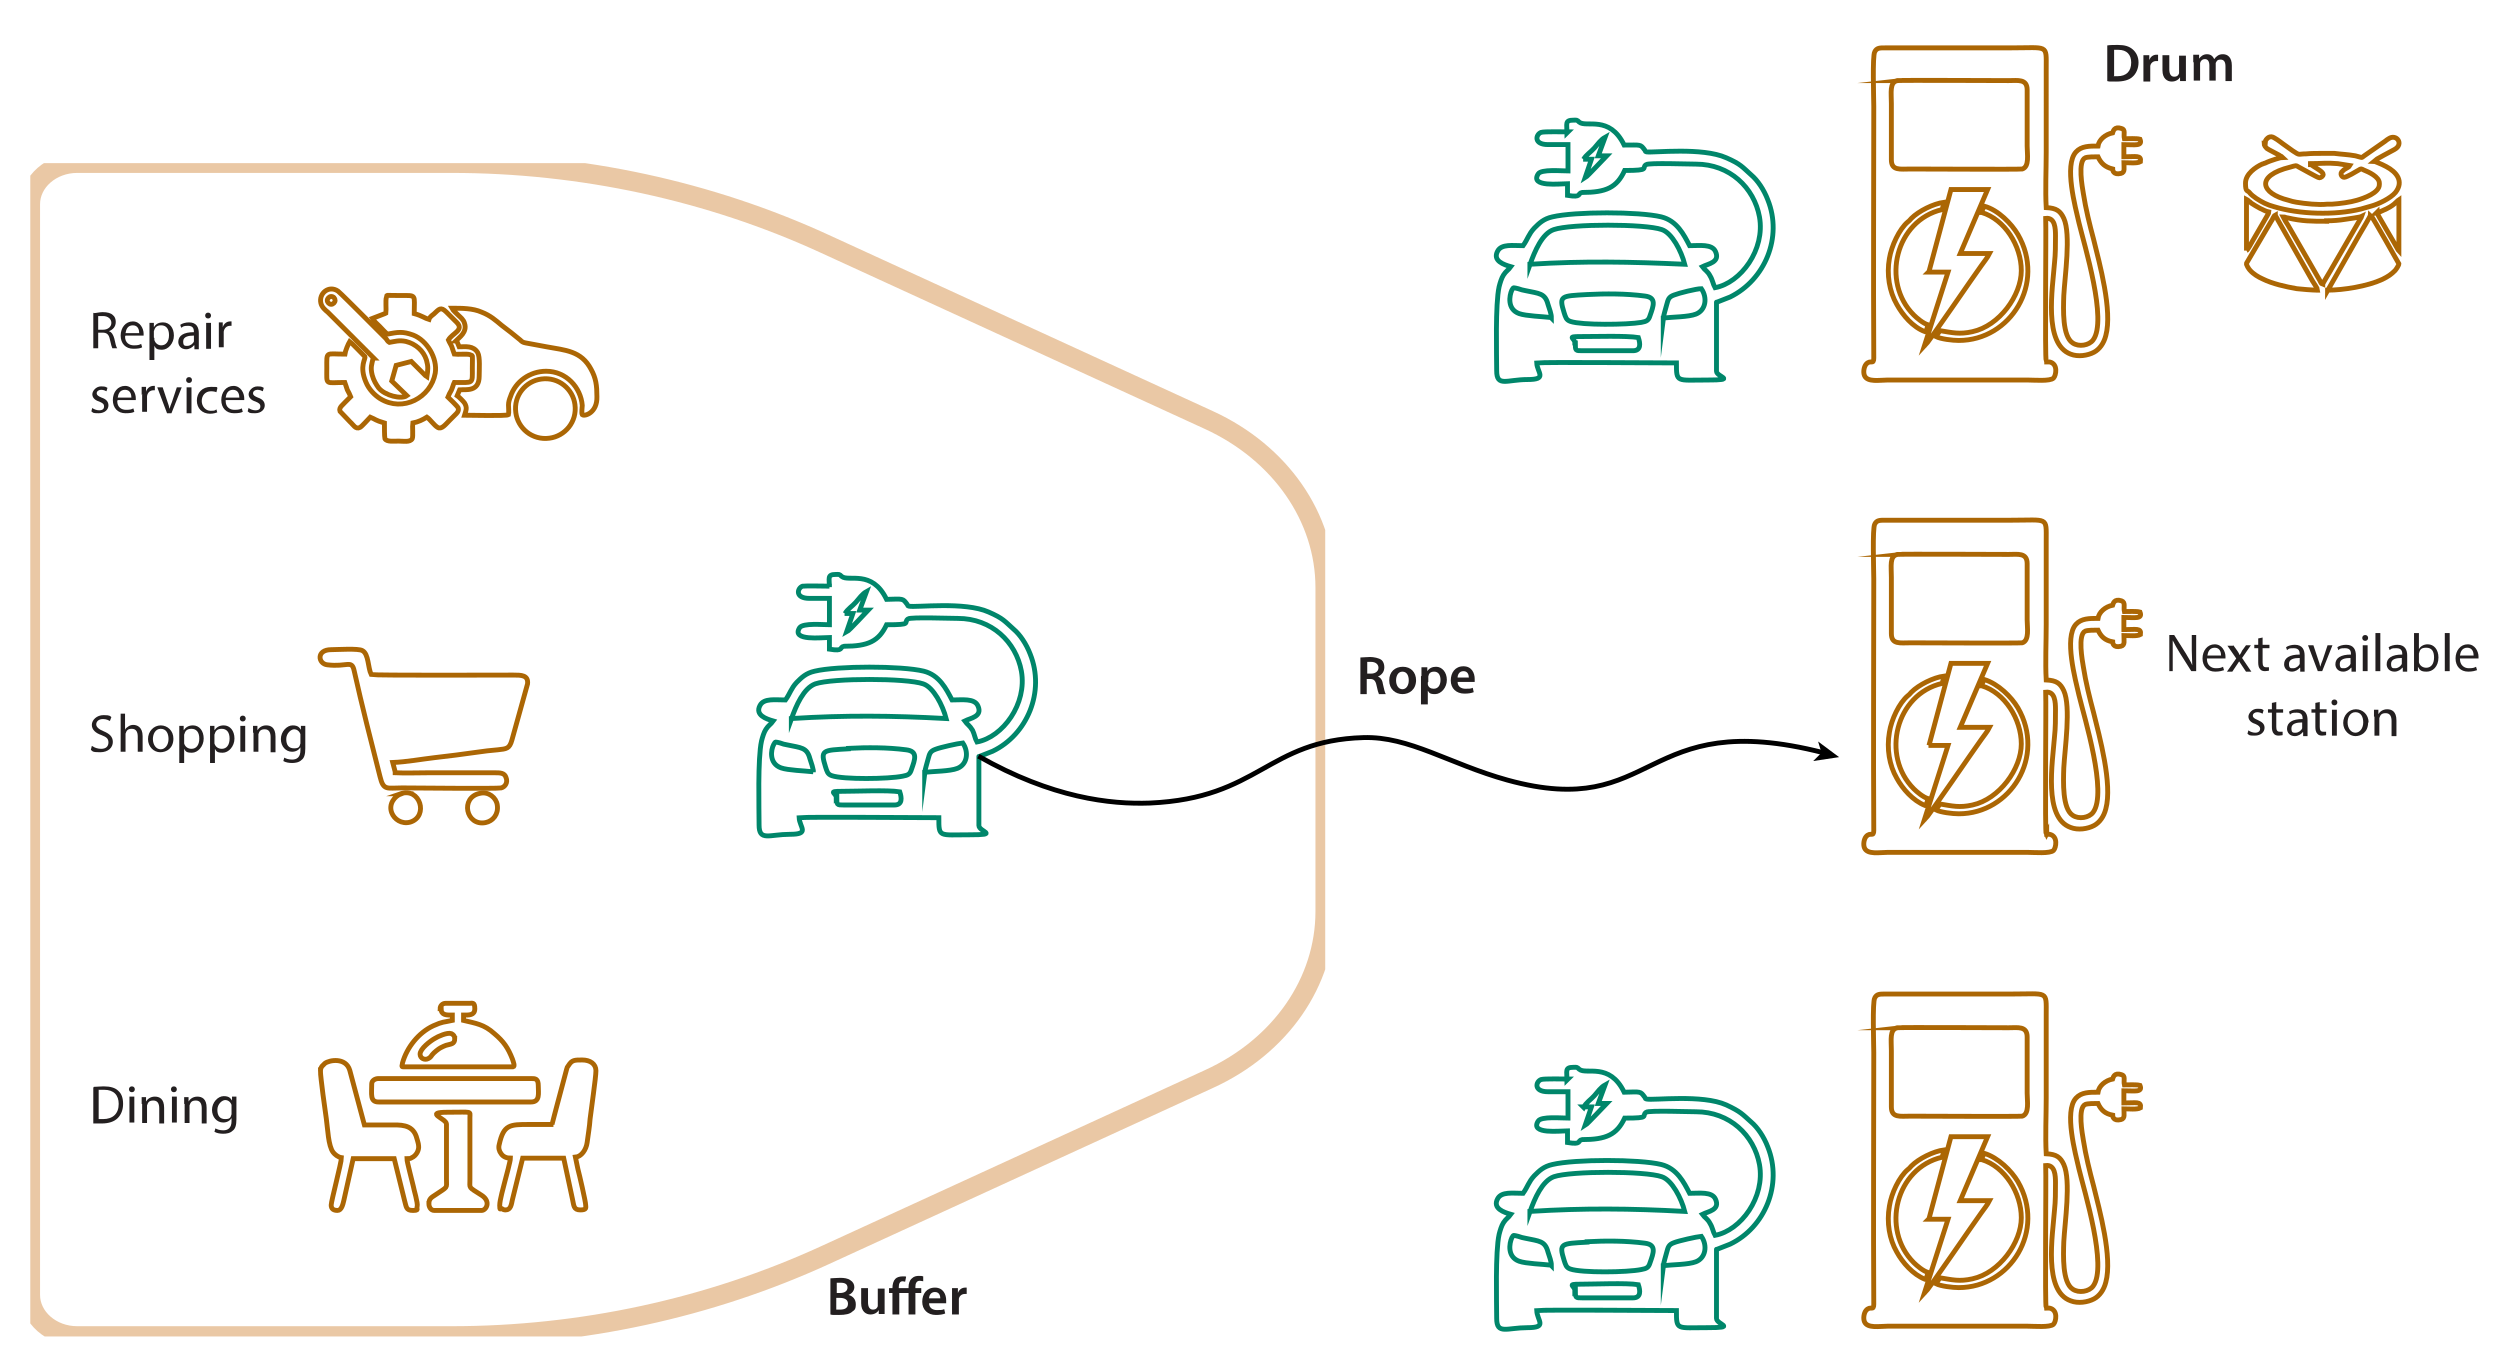 <?xml version="1.0" encoding="UTF-8"?>
<svg id="Layer_1" xmlns="http://www.w3.org/2000/svg" version="1.1" xmlns:xlink="http://www.w3.org/1999/xlink" viewBox="0 0 511.8 280.2">
  <!-- Generator: Adobe Illustrator 29.2.0, SVG Export Plug-In . SVG Version: 2.1.0 Build 108)  -->
  <defs>
    <style>
      .st0 {
        clip-path: url(#clippath-6);
      }

      .st1 {
        stroke: #ab6604;
      }

      .st1, .st2, .st3, .st4, .st5 {
        fill: none;
      }

      .st1, .st4, .st5 {
        stroke-miterlimit: 22.9;
      }

      .st6 {
        clip-path: url(#clippath-4);
      }

      .st7 {
        clip-path: url(#clippath-1);
      }

      .st8 {
        fill: #231f20;
      }

      .st9 {
        clip-path: url(#clippath-5);
      }

      .st10 {
        clip-path: url(#clippath-3);
      }

      .st3 {
        fill-rule: evenodd;
        stroke: #eac8a5;
        stroke-miterlimit: 10;
        stroke-width: 4px;
      }

      .st4 {
        stroke: #000;
      }

      .st11 {
        clip-path: url(#clippath-2);
      }

      .st12 {
        clip-path: url(#clippath);
      }

      .st5 {
        stroke: #00866a;
      }
    </style>
    <clipPath id="clippath">
      <rect class="st2" x="6.2" y="9.1" width="502.7" height="270"/>
    </clipPath>
    <clipPath id="clippath-1">
      <rect class="st2" x="6.2" y="33.4" width="265.1" height="240.2"/>
    </clipPath>
    <clipPath id="clippath-2">
      <rect class="st2" x="6.2" y="33.4" width="265.1" height="240.2"/>
    </clipPath>
    <clipPath id="clippath-3">
      <rect class="st2" x="6.2" y="9.1" width="502.7" height="270"/>
    </clipPath>
    <clipPath id="clippath-4">
      <rect class="st2" x="6.2" y="9.1" width="502.7" height="270"/>
    </clipPath>
    <clipPath id="clippath-5">
      <rect class="st2" x="6.2" y="9.1" width="502.7" height="270"/>
    </clipPath>
    <clipPath id="clippath-6">
      <rect class="st2" x="6.2" y="9.1" width="502.7" height="270"/>
    </clipPath>
  </defs>
  <g class="st12">
    <g class="st7">
      <g class="st11">
        <path class="st3" d="M15.8,33.4h76.6c26.6,0,52.9,5.7,76.4,16.5l78.7,36.1c14.6,6.7,23.8,19.9,23.8,34.3v66.3c0,14.4-9.1,27.6-23.8,34.3l-78.7,36.1c-23.6,10.8-49.8,16.5-76.4,16.5H15.8c-5.3,0-9.6-3.8-9.6-8.4V41.8c0-4.6,4.3-8.4,9.6-8.4"/>
      </g>
    </g>
    <path class="st5" d="M169.8,120c-.9,0-4.8-.1-5.5,0-1.1.4-1.6,2.5,1.4,2.5h4.1v5.4c-1.3,0-5.4-.4-6.1.6-1.8,2.8,4.6,2,6.1,2v2.4c3.1.5,1.9-.4,3-.6,4.9,0,7.1-1,8.7-4.4,5.5,0,3.3-.4,4.4-1.2.5-.4,8.9-.1,10.2-.1,6.9,0,11.9,4.8,13,10.8,1.2,6.7-3.8,13.5-9.1,14.5-.4-.7-.5-1.6-.9-2.4-.6-1-1.1-1.2-1.6-1.9,1.2-.6,3.7-.9,2.7-3.1-.7-1.6-3.3-1.2-5.3-1.2-1.2-2.3-2.6-5.1-5.8-5.9-4.5-1.1-17.7-1.1-22.3,0-1.8.4-2.7,1.3-3.7,2.3-1.2,1.3-1.3,2.2-2.3,3.6-2.1,0-4.4-.4-5.2,1.1-1.1,2,1.3,2.8,2.7,3.2-.5.7-1,.9-1.5,1.7-.4.6-.7,1.6-.9,2.4-.8,3.6-.5,13.8-.5,17.2s2.1,1.9,6.3,1.9,2-1.4,1.9-3.4c2.1-.2,23.6,0,28.6,0,0,4.1,0,3.5,6.3,3.5s1.9-.6,1.9-1.9v-14.1c0,0,0-.1,0,0l2.8-1.1c7.1-3.4,10.8-12.2,7.7-19.9-.8-2.1-2.1-4-3.4-5.1-1.8-1.6-2.1-2.2-5.1-3.5-4.9-2.2-14.9-.9-16.3-1.2-.5-.2-.1,0-.4-.4-.9-1.2-.7-1.1-4.2-1-3-6.2-7.8-3.5-9.2-4.7-.5-.5-.5-.4-1.2-.4-1.8,0-1.3.8-1.3,2.6h0ZM172.9,125.6h1.7l-1.3,3.8c.6-.3,4.3-4.4,4.4-4.5h-1.7l1.4-3.8c-.9.5-1.5,1.4-2.2,2.2-.7.8-1.7,1.4-2.2,2.3h0ZM162,147.1c11.1-.7,20.6-.6,31.7,0-.7-2.7-2.6-6.4-4.7-7.1-3.4-1.2-18.6-1.2-22.1,0-2.4.9-3.9,4.4-4.9,7.2ZM173.7,153.3c-5.3.3-5.8.2-4.7,3.7.3.9.4,1.5,1.3,1.8,2.3.8,11.6.7,14.5.1,1.1-.2,1.5-.4,1.8-1.4.7-2,1.4-3.7-1.1-4-3.8-.5-8-.5-11.8-.3h0ZM171.3,163.2c0,1.6,0,1.6,1.4,1.6h10.4c1.7,0,1.5-1.5,1.1-2.7-2.5-.4-8.9-.1-11.9-.1s-1.1.3-1.1,1.3h0ZM189.3,158.1c1.8-.2,5.2-.2,6.7-.8,2-.8,2.4-3.3,1.1-5.2-1,.1-4.6.9-5.6,1.3-1.1.4-1.2.9-1.5,2-.2.8-.6,2-.7,2.8h0ZM166.5,158.1c0-.9-.4-1.8-.7-2.8-.6-2.3-1.8-2.2-4.6-2.8-.6-.1-1-.2-1.5-.4-1-.2-.9-.4-1.3.3-.6,1.1-1,3.9,1.5,4.8,1.4.5,4.8.6,6.6.8h0Z"/>
    <path class="st5" d="M321,220.9c-1,0-4.8-.1-5.5.1-1.1.4-1.6,2.5,1.4,2.5h4.1v5.4c-1.3,0-5.5-.4-6.1.6-1.8,2.8,4.6,2,6,2v2.4c3.1.5,1.9-.4,3-.6,4.9,0,7.1-1,8.7-4.4,5.5,0,3.3-.4,4.4-1.2.5-.4,9-.1,10.2-.1,6.9,0,11.9,4.8,13,10.8,1.2,6.7-3.8,13.5-9.1,14.5-.4-.7-.5-1.6-1-2.4-.5-1-1.1-1.2-1.6-1.9,1.2-.6,3.7-.9,2.7-3.1-.7-1.6-3.3-1.2-5.3-1.2-1.2-2.3-2.6-5.1-5.8-5.9-4.5-1.1-17.7-1.1-22.3,0-1.8.4-2.7,1.3-3.7,2.3-1.2,1.3-1.3,2.2-2.3,3.6-2.1,0-4.4-.4-5.2,1.1-1.1,2,1.3,2.8,2.7,3.2-.5.7-1,.9-1.5,1.7-.4.6-.7,1.6-.9,2.4-.8,3.6-.5,13.8-.5,17.2s2.1,1.9,6.3,1.9,2-1.4,1.9-3.5c2-.2,23.6,0,28.6,0,0,4.1,0,3.5,6.3,3.5s1.9-.6,1.9-1.9v-14.1c0,0,0-.1,0,0l2.8-1.1c7.1-3.4,10.8-12.2,7.7-19.9-.8-2.1-2.1-4-3.4-5.1-1.8-1.6-2.1-2.1-5.1-3.5-4.9-2.2-14.9-.9-16.3-1.2-.5-.2-.1,0-.4-.4-.9-1.2-.7-1.1-4.2-1-3-6.2-7.8-3.5-9.2-4.7-.5-.5-.5-.4-1.2-.4-1.8,0-1.3.8-1.3,2.6h0ZM324.1,226.6h1.7l-1.3,3.8c.5-.3,4.3-4.4,4.4-4.5h-1.7l1.4-3.8c-.9.5-1.5,1.4-2.2,2.2-.7.8-1.7,1.4-2.2,2.4h0ZM313.2,248c11.1-.7,20.6-.6,31.7,0-.7-2.7-2.6-6.4-4.7-7.1-3.4-1.2-18.6-1.2-22.1,0-2.4.9-3.9,4.4-4.9,7.2h0ZM324.9,254.3c-5.3.3-5.8.2-4.7,3.7.3.9.4,1.5,1.3,1.8,2.3.8,11.6.7,14.5.1,1.1-.2,1.5-.4,1.8-1.4.7-2,1.4-3.7-1.1-4-3.8-.5-8-.5-11.8-.3h0ZM322.5,264.1c0,1.6,0,1.6,1.4,1.6h10.4c1.7,0,1.5-1.5,1.1-2.7-2.5-.4-9-.1-11.9-.1s-1.1.3-1.1,1.3h0ZM340.5,259.1c1.8-.2,5.2-.2,6.7-.8,2-.8,2.4-3.3,1.1-5.2-1,.1-4.6.9-5.6,1.3-1.1.4-1.2.9-1.5,2-.2.8-.6,2-.7,2.8h0ZM317.6,259.1c0-.9-.4-1.8-.7-2.8-.6-2.3-1.8-2.2-4.6-2.8-.5-.1-1-.2-1.5-.4-1-.2-.9-.4-1.3.3-.5,1.1-1,3.9,1.5,4.8,1.4.5,4.8.6,6.5.8h0Z"/>
    <path class="st5" d="M321,27c-1,0-4.8-.1-5.5.1-1.1.4-1.6,2.5,1.4,2.5h4.1v5.4c-1.3,0-5.5-.4-6.1.6-1.8,2.8,4.6,2,6,2v2.4c3.1.5,1.9-.4,3-.6,4.9,0,7.1-1,8.7-4.5,5.5,0,3.3-.5,4.4-1.2.5-.4,9-.1,10.2-.1,6.9,0,11.9,4.8,13,10.8,1.2,6.7-3.8,13.5-9.1,14.5-.4-.7-.5-1.6-1-2.4-.5-1-1.1-1.2-1.6-1.9,1.2-.6,3.7-.9,2.7-3.1-.7-1.6-3.3-1.2-5.3-1.2-1.2-2.3-2.6-5.1-5.8-5.9-4.5-1.1-17.7-1.1-22.3,0-1.8.4-2.7,1.3-3.7,2.3-1.2,1.3-1.3,2.2-2.3,3.6-2.1,0-4.4-.4-5.2,1.1-1.1,2,1.3,2.8,2.7,3.2-.5.7-1,.9-1.5,1.7-.4.6-.7,1.6-.9,2.4-.8,3.6-.5,13.8-.5,17.2s2.1,1.8,6.3,1.8,2-1.4,1.9-3.4c2-.2,23.6,0,28.6,0,0,4.1,0,3.5,6.3,3.5s1.9-.6,1.9-1.8v-14.1c0,0,0-.1,0,0l2.8-1.1c7.1-3.5,10.8-12.2,7.7-19.9-.8-2.1-2.1-4-3.4-5.1-1.8-1.6-2.1-2.2-5.1-3.5-4.9-2.2-14.9-1-16.3-1.2-.5-.2-.1,0-.4-.4-.9-1.2-.7-1-4.2-1-3-6.2-7.8-3.5-9.2-4.7-.5-.5-.5-.4-1.2-.4-1.8,0-1.3.8-1.3,2.6h0ZM324.1,32.6h1.7l-1.3,3.8c.5-.3,4.3-4.4,4.4-4.5h-1.7l1.4-3.8c-.9.5-1.5,1.4-2.2,2.2-.7.8-1.7,1.4-2.2,2.3h0ZM313.2,54.1c11.1-.7,20.6-.5,31.7,0-.7-2.7-2.6-6.4-4.7-7.1-3.4-1.2-18.6-1.2-22.1,0-2.4.8-3.9,4.4-4.9,7.2h0ZM324.9,60.3c-5.3.3-5.8.2-4.7,3.7.3.9.4,1.5,1.3,1.8,2.3.8,11.6.7,14.5.2,1.1-.2,1.5-.4,1.8-1.4.7-2,1.4-3.7-1.1-4-3.8-.5-8-.5-11.8-.3h0ZM322.5,70.2c0,1.6,0,1.6,1.4,1.6h10.4c1.7,0,1.5-1.5,1.1-2.7-2.5-.4-9-.2-11.9-.2s-1.1.3-1.1,1.3h0ZM340.5,65.1c1.8-.2,5.2-.2,6.7-.8,2-.8,2.4-3.3,1.1-5.2-1,0-4.6.9-5.6,1.3-1.1.4-1.2.9-1.5,2-.2.8-.6,2-.7,2.8h0ZM317.6,65.1c0-.9-.4-1.8-.7-2.8-.6-2.3-1.8-2.2-4.6-2.8-.5-.1-1-.2-1.5-.4-1-.2-.9-.4-1.3.3-.5,1.1-1,3.9,1.5,4.8,1.4.5,4.8.6,6.5.8h0Z"/>
    <path class="st1" d="M418.9,73.9c-.3-.5,0-26.2-.1-29.2,1.9-.2,2,2,2,3.6,0,1.8,0,3.7-.2,5.5-.4,5.3-2.3,16.6,3.3,18.7,1.5.6,3.5.3,4.8-.4,1.1-.6,2-1.8,2.4-3.4,1.4-5.1-1.3-14.8-2.5-19.7-.8-3-1.6-6.2-2.1-9.4-.2-1.2-1.2-6.6.4-7.3.5-.2,1.9-.2,2.6-.2.6,1.3,1.4,2.1,3,2.5,0,.2.1,1.3,1.7.9.9-.2.6-1.2.6-2.2,1,0,2.7.2,3.4-.2.2-1.4-.9-1-3.4-1v-2.5c2.2,0,3.9.4,3.3-1.1-.7-.2-2.4-.1-3.2-.1-.2-.9.3-1.9-.6-2.1-1.5-.5-1.7.6-1.8.9-1.5.3-2.8,1.4-3,2.7-1.8,0-3.4,0-4.5,1.2-2.5,2.7-.1,11.4.6,14.5,1.1,4.6,5.9,20,2.9,24-.8,1.1-2.9,1.5-4.2.6-2.1-1.4-1.9-6.8-1.8-9.7.2-3.9,1.5-12.5,0-15.8-.7-1.5-1.5-2.1-3.6-2.2-.2-3.6,0-7.7,0-11.4V14c0-5,.5-4.2-7.3-4.2h-25.7c-1.1,0-1.7,0-2.1.8-.5.8-.2,9.5-.2,11.2,0,17.1-.1,34.5,0,51.5,0,1.5-.7.2-1.6,1.3-.4.5-.6,1.6-.3,2.3.6,1.4,3.1.9,4.7.9h28.7c1.3,0,4.6.3,5.3-.4.5-.5,1-2.9-.8-3.3,0,0-.2,0-.3,0h-.3c0-.1,0-.1,0-.1ZM405.7,43.5c4.7,1.4,8.1,6.8,8.1,11.9s-4.5,11.3-10,12.5c-2.7.6-4.1.2-6.6-.2-.3.3-.6.8-.9,1.2,1,.5,3.4.8,4.7.8,10.6,0,17.9-11.7,12.1-21.7-1.3-2.2-4-5-6.9-5.8l-.6,1.3h0ZM388.4,16.5c-1.6.4-1.2,2.4-1.2,4.7v11.5c0,2.3,1.8,1.9,3.9,1.9s22.3.1,22.9,0c1.5-.5,1-3,1-4.7v-11.5c0-2.3-1.9-1.9-3.8-1.9s-22.1-.1-22.9,0h0ZM394.8,55.7h4s-4.9,15.3-4.9,15.3c.9-.9,10.3-14.7,11.7-16.6.5-.7,1.3-1.7,1.7-2.5h-6l5.6-13.1h-7.5l-4.5,16.8h0ZM394.2,67.9c.2-.3.4-.9.5-1.4-1-.3-2.3-1.4-2.9-2-6.8-6.8-3.7-19.4,5.8-21.6l.4-1.5c-2.2.3-5.2,1.8-6.7,3.3-.3.3-.4.5-.7.7-1.8,1.5-3.4,5-3.8,7.5-.6,3.3,0,6.8,1.5,9.4,1.2,2.2,3.3,4.7,5.8,5.6h0Z"/>
    <path class="st1" d="M418.9,267.8c-.3-.5,0-26.2-.1-29.2,1.9-.2,2,2,2,3.6,0,1.9,0,3.7-.2,5.5-.4,5.3-2.3,16.6,3.3,18.6,1.5.6,3.5.3,4.8-.4,1.1-.6,2-1.8,2.4-3.4,1.4-5.1-1.3-14.8-2.5-19.7-.8-3-1.6-6.2-2.1-9.4-.2-1.2-1.2-6.6.4-7.3.5-.2,1.9-.2,2.6-.2.6,1.3,1.4,2.1,3,2.4,0,.2.1,1.3,1.7.9.9-.2.6-1.2.6-2.2,1,0,2.7.2,3.4-.2.2-1.4-.9-1-3.4-1v-2.5c2.2,0,3.9.4,3.3-1.1-.7-.2-2.4-.1-3.2-.1-.2-.9.3-1.9-.6-2.1-1.5-.5-1.7.6-1.8.9-1.5.3-2.8,1.4-3,2.7-1.8,0-3.4,0-4.5,1.2-2.5,2.7-.1,11.4.6,14.5,1.1,4.6,5.9,20,2.9,24-.8,1.1-2.9,1.5-4.2.6-2.1-1.4-1.9-6.8-1.8-9.7.2-3.9,1.5-12.5,0-15.8-.7-1.5-1.5-2.1-3.6-2.2-.2-3.6,0-7.7,0-11.4v-17.1c0-5,.5-4.2-7.3-4.2h-25.7c-1.1,0-1.7,0-2.1.8-.5.8-.2,9.5-.2,11.2,0,17.1-.1,34.5,0,51.5,0,1.5-.7.2-1.6,1.3-.4.5-.6,1.6-.3,2.3.6,1.4,3.1.9,4.7.9h28.7c1.3,0,4.6.3,5.3-.4.5-.5,1-2.9-.8-3.3,0,0-.2,0-.3,0h-.3c0-.1,0,0,0,0ZM405.7,237.4c4.7,1.4,8.1,6.8,8.1,11.9s-4.5,11.3-10,12.5c-2.7.6-4.1.2-6.6-.2-.3.3-.6.8-.9,1.2,1,.5,3.4.8,4.7.8,10.6,0,17.9-11.7,12.1-21.7-1.3-2.2-4-4.9-6.9-5.8l-.6,1.3h0ZM388.4,210.4c-1.6.4-1.2,2.4-1.2,4.7v11.5c0,2.3,1.8,1.9,3.9,1.9s22.3.1,22.9,0c1.5-.5,1-3.1,1-4.7v-11.5c0-2.3-1.9-1.9-3.8-1.9s-22.1-.1-22.9,0h0ZM394.8,249.6h4s-4.9,15.3-4.9,15.3c.9-.9,10.3-14.7,11.7-16.6.5-.7,1.3-1.7,1.7-2.5h-6l5.6-13.1h-7.5l-4.5,16.8h0ZM394.2,261.9c.2-.3.4-.9.5-1.4-1-.3-2.3-1.4-2.9-2-6.8-6.8-3.7-19.4,5.8-21.6l.4-1.5c-2.2.3-5.2,1.8-6.7,3.3-.3.3-.4.5-.7.7-1.8,1.5-3.4,4.9-3.8,7.5-.6,3.4,0,6.8,1.5,9.4,1.2,2.2,3.3,4.6,5.8,5.6h0Z"/>
    <path class="st1" d="M418.9,170.9c-.3-.5,0-26.2-.1-29.2,1.9-.2,2,2,2,3.6,0,1.9,0,3.7-.2,5.5-.4,5.3-2.3,16.6,3.3,18.6,1.5.6,3.5.3,4.8-.4,1.1-.6,2-1.8,2.4-3.4,1.4-5.1-1.3-14.8-2.5-19.7-.8-3-1.6-6.2-2.1-9.4-.2-1.2-1.2-6.6.4-7.3.5-.2,1.9-.2,2.6-.2.6,1.3,1.4,2.1,3,2.4,0,.2.1,1.3,1.7.9.9-.2.6-1.2.6-2.2,1,0,2.7.2,3.4-.2.2-1.4-.9-1-3.4-1v-2.5c2.2,0,3.9.4,3.3-1.1-.7-.2-2.4-.1-3.2-.1-.2-.9.3-1.9-.6-2.2-1.5-.5-1.7.6-1.8.9-1.5.3-2.8,1.4-3,2.7-1.8,0-3.4,0-4.5,1.2-2.5,2.7-.1,11.4.6,14.5,1.1,4.6,5.9,20,2.9,24-.8,1.1-2.9,1.5-4.2.6-2.1-1.4-1.9-6.8-1.8-9.7.2-3.9,1.5-12.5,0-15.8-.7-1.5-1.5-2.1-3.6-2.2-.2-3.6,0-7.7,0-11.4v-17.1c0-5,.5-4.2-7.3-4.2h-25.7c-1.1,0-1.7,0-2.1.8-.5.8-.2,9.5-.2,11.2,0,17.1-.1,34.5,0,51.5,0,1.5-.7.2-1.6,1.3-.4.5-.6,1.6-.3,2.3.6,1.4,3.1.9,4.7.9h28.7c1.3,0,4.6.3,5.3-.4.5-.5,1-2.9-.8-3.3,0,0-.2,0-.3,0h-.3c0-.1,0-.1,0-.1ZM405.7,140.4c4.7,1.4,8.1,6.8,8.1,11.9s-4.5,11.3-10,12.5c-2.7.6-4.1.2-6.6-.2-.3.3-.6.8-.9,1.2,1,.5,3.4.8,4.7.8,10.6,0,17.9-11.7,12.1-21.7-1.3-2.2-4-4.9-6.9-5.8l-.6,1.3h0ZM388.4,113.5c-1.6.4-1.2,2.3-1.2,4.7v11.5c0,2.3,1.8,1.9,3.9,1.9s22.3.1,22.9,0c1.5-.5,1-3.1,1-4.7v-11.5c0-2.3-1.9-1.9-3.8-1.9s-22.1-.1-22.9,0h0ZM394.8,152.6h4s-4.9,15.4-4.9,15.4c.9-.9,10.3-14.7,11.7-16.6.5-.7,1.3-1.7,1.7-2.5h-6l5.6-13.1h-7.5l-4.5,16.8h0ZM394.2,164.9c.2-.3.4-.9.5-1.4-1-.3-2.3-1.4-2.9-2-6.8-6.8-3.7-19.4,5.8-21.6l.4-1.5c-2.2.3-5.2,1.8-6.7,3.3-.3.3-.4.5-.7.7-1.8,1.5-3.4,4.9-3.8,7.5-.6,3.4,0,6.8,1.5,9.4,1.2,2.2,3.3,4.6,5.8,5.6h0Z"/>
  </g>
  <g class="st10">
    <path class="st8" d="M431.4,9.3c.6-.1,1.4-.1,2.2-.1,1.4,0,2.3.3,3,.9.7.6,1.2,1.5,1.2,2.7s-.5,2.3-1.2,2.9c-.7.7-1.9,1-3.4,1s-1.4,0-1.8-.1v-7.3h0ZM432.7,15.6c.2,0,.5,0,.8,0,1.8,0,2.8-1,2.8-2.8,0-1.6-.9-2.6-2.6-2.6s-.7,0-.9,0v5.3h0Z"/>
    <path class="st8" d="M438.8,13c0-.7,0-1.2,0-1.7h1.2v1h0c.3-.8.9-1.1,1.5-1.1s.2,0,.3,0v1.3c-.1,0-.2,0-.4,0-.6,0-1.1.4-1.2,1,0,.1,0,.3,0,.4v2.8h-1.4v-3.6Z"/>
    <path class="st8" d="M447.5,15c0,.6,0,1.2,0,1.6h-1.2v-.8h0c-.2.4-.8.9-1.7.9s-1.9-.6-1.9-2.3v-3.1h1.4v2.9c0,.9.3,1.5,1,1.5s.9-.4,1-.7c0-.1,0-.3,0-.4v-3.2h1.4v3.8h0Z"/>
    <path class="st8" d="M449,12.8c0-.6,0-1.1,0-1.6h1.2v.8h0c.3-.4.8-.9,1.6-.9s1.2.4,1.5,1h0c.2-.3.4-.5.7-.7.3-.2.6-.3,1.1-.3.9,0,1.8.6,1.8,2.3v3.2h-1.3v-3c0-.9-.3-1.4-1-1.4s-.8.3-1,.7c0,.1,0,.3,0,.4v3.2h-1.3v-3.1c0-.8-.3-1.3-.9-1.3s-.9.4-1,.8c0,.1,0,.3,0,.4v3.2h-1.3v-3.8h0Z"/>
  </g>
  <path class="st8" d="M444.1,137.4v-7.4h1l2.4,3.8c.5.9,1,1.6,1.3,2.4h0c0-1-.1-1.9-.1-3.1v-3.1h.9v7.4h-1l-2.4-3.8c-.5-.8-1-1.7-1.4-2.5h0c0,.9,0,1.8,0,3.1v3.2h-.9,0Z"/>
  <path class="st8" d="M451.8,134.9c0,1.3.9,1.9,1.8,1.9s1.1-.1,1.5-.3l.2.7c-.3.1-.9.3-1.8.3-1.6,0-2.6-1.1-2.6-2.7s1-2.9,2.5-2.9,2.2,1.5,2.2,2.5,0,.4,0,.4h-3.8ZM454.7,134.2c0-.6-.2-1.6-1.3-1.6s-1.4.9-1.5,1.6h2.8Z"/>
  <path class="st8" d="M457.2,132.1l.8,1.1c.2.3.4.6.5.9h0c.2-.3.4-.6.5-.9l.8-1.1h1l-1.8,2.6,1.9,2.8h-1.1l-.8-1.2c-.2-.3-.4-.6-.6-.9h0c-.2.3-.4.6-.6.9l-.8,1.2h-1.1l1.9-2.7-1.8-2.6h1.1,0Z"/>
  <path class="st8" d="M463.2,130.5v1.5h1.4v.7h-1.4v2.9c0,.7.2,1,.7,1s.4,0,.6,0v.7c-.1,0-.4.1-.8.1s-.8-.1-1-.4c-.3-.3-.4-.8-.4-1.4v-2.9h-.8v-.7h.8v-1.3l1-.2h0Z"/>
  <path class="st8" d="M470.9,137.4v-.7h-.1c-.3.4-.9.8-1.6.8-1.1,0-1.6-.8-1.6-1.5,0-1.3,1.1-2,3.2-2h0c0-.6-.1-1.3-1.2-1.3s-1,.1-1.4.4l-.2-.6c.4-.3,1.1-.5,1.8-.5,1.6,0,2,1.1,2,2.2v2c0,.5,0,.9,0,1.3h-.9,0ZM470.8,134.7c-1.1,0-2.2.2-2.2,1.2s.4.9.9.9,1.1-.4,1.3-.9c0-.1,0-.2,0-.3v-.9Z"/>
  <path class="st8" d="M473.6,132.1l1,3c.2.5.3.9.4,1.4h0c.1-.4.3-.9.5-1.4l1-3h1l-2.1,5.3h-.9l-2-5.3h1Z"/>
  <path class="st8" d="M481.4,137.4v-.7h-.1c-.3.4-.9.8-1.6.8-1.1,0-1.6-.8-1.6-1.5,0-1.3,1.1-2,3.2-2h0c0-.6-.1-1.3-1.2-1.3s-1,.1-1.4.4l-.2-.6c.4-.3,1.1-.5,1.8-.5,1.6,0,2,1.1,2,2.2v2c0,.5,0,.9,0,1.3h-.9,0ZM481.2,134.7c-1.1,0-2.2.2-2.2,1.2s.4.9.9.9,1.1-.4,1.3-.9c0-.1,0-.2,0-.3v-.9Z"/>
  <path class="st8" d="M484.8,130.6c0,.3-.2.6-.6.6s-.6-.3-.6-.6.2-.6.6-.6.6.3.6.6ZM483.7,137.4v-5.3h1v5.3h-1Z"/>
  <path class="st8" d="M486.3,129.6h1v7.8h-1v-7.8Z"/>
  <path class="st8" d="M491.9,137.4v-.7h-.1c-.3.4-.9.8-1.6.8-1.1,0-1.6-.8-1.6-1.5,0-1.3,1.1-2,3.2-2h0c0-.6-.1-1.3-1.2-1.3s-1,.1-1.4.4l-.2-.6c.4-.3,1.1-.5,1.8-.5,1.6,0,2,1.1,2,2.2v2c0,.5,0,.9,0,1.3h-.9,0ZM491.7,134.7c-1.1,0-2.2.2-2.2,1.2s.4.9.9.9,1.1-.4,1.3-.9c0-.1,0-.2,0-.3v-.9Z"/>
  <path class="st8" d="M494.2,137.4c0-.4,0-.9,0-1.4v-6.4h1v3.3h0c.3-.6,1-1,1.8-1,1.3,0,2.2,1.1,2.2,2.7,0,1.9-1.2,2.9-2.4,2.9s-1.4-.3-1.8-1h0v.9h-.9,0ZM495.2,135.2c0,.1,0,.2,0,.4.2.7.8,1.1,1.5,1.1,1,0,1.6-.8,1.6-2.1s-.5-2-1.6-2-1.3.4-1.5,1.2c0,.1,0,.2,0,.4v1h0Z"/>
  <path class="st8" d="M500.5,129.6h1v7.8h-1v-7.8Z"/>
  <path class="st8" d="M503.6,134.9c0,1.3.9,1.9,1.8,1.9s1.1-.1,1.5-.3l.2.7c-.3.1-.9.3-1.8.3-1.6,0-2.6-1.1-2.6-2.7s1-2.9,2.5-2.9,2.2,1.5,2.2,2.5,0,.4,0,.4h-3.8ZM506.4,134.2c0-.6-.2-1.6-1.3-1.6s-1.4.9-1.5,1.6h2.8Z"/>
  <path class="st8" d="M460.4,149.6c.3.2.8.4,1.3.4.7,0,1-.4,1-.8s-.3-.7-1-1c-1-.3-1.4-.9-1.4-1.5s.7-1.6,1.8-1.6,1,.1,1.3.3l-.2.7c-.2-.1-.6-.3-1.1-.3s-.9.3-.9.7.3.6,1,.9c.9.4,1.4.8,1.4,1.6s-.7,1.6-2,1.6-1.1-.1-1.5-.4l.2-.7h0Z"/>
  <path class="st8" d="M466,143.7v1.5h1.4v.7h-1.4v2.9c0,.7.2,1,.7,1s.4,0,.6,0v.7c-.1,0-.4.1-.8.1s-.8-.1-1-.4c-.3-.3-.4-.8-.4-1.4v-2.9h-.8v-.7h.8v-1.3l1-.2h0Z"/>
  <path class="st8" d="M471.5,150.6v-.7h-.1c-.3.4-.9.8-1.6.8-1.1,0-1.6-.8-1.6-1.5,0-1.3,1.1-2,3.2-2h0c0-.6-.1-1.3-1.2-1.3s-1,.1-1.4.4l-.2-.6c.4-.3,1.1-.5,1.8-.5,1.6,0,2,1.1,2,2.2v2c0,.5,0,.9,0,1.3h-.9,0ZM471.3,147.9c-1.1,0-2.2.2-2.2,1.2s.4.9.9.9,1.1-.4,1.3-.9c0-.1,0-.2,0-.3v-.9Z"/>
  <path class="st8" d="M474.9,143.7v1.5h1.4v.7h-1.4v2.9c0,.7.2,1,.7,1s.4,0,.6,0v.7c-.1,0-.4.1-.8.1s-.8-.1-1-.4c-.3-.3-.4-.8-.4-1.4v-2.9h-.8v-.7h.8v-1.3l1-.2h0Z"/>
  <path class="st8" d="M478.5,143.8c0,.3-.2.6-.6.6s-.6-.3-.6-.6.2-.6.6-.6.6.3.6.6ZM477.4,150.6v-5.3h1v5.3h-1Z"/>
  <path class="st8" d="M484.8,147.9c0,2-1.4,2.8-2.6,2.8s-2.5-1.1-2.5-2.7,1.2-2.8,2.6-2.8,2.6,1.1,2.6,2.7h0ZM480.6,147.9c0,1.2.7,2.1,1.6,2.1s1.6-.9,1.6-2.1-.5-2.1-1.6-2.1-1.6,1.1-1.6,2.1h0Z"/>
  <path class="st8" d="M486,146.7c0-.6,0-1,0-1.4h.9v.9h0c.3-.5.9-1,1.8-1s1.9.4,1.9,2.3v3.2h-1v-3.1c0-.9-.3-1.6-1.2-1.6s-1.1.4-1.3,1c0,.1,0,.3,0,.4v3.2h-1v-3.9h0Z"/>
  <path class="st8" d="M278.5,134.6c.5,0,1.3-.1,2-.1s1.8.2,2.3.6c.4.3.6.9.6,1.5,0,1-.6,1.6-1.3,1.9h0c.5.2.9.7,1,1.5.2.9.4,1.8.6,2.1h-1.4c-.1-.2-.3-.8-.5-1.8-.2-1-.6-1.3-1.3-1.3h-.7v3.1h-1.3v-7.3h0ZM279.9,137.9h.8c.9,0,1.5-.5,1.5-1.2s-.6-1.2-1.5-1.2-.7,0-.8,0v2.3h0Z"/>
  <path class="st8" d="M289.9,139.2c0,2-1.4,2.9-2.8,2.9s-2.7-1-2.7-2.8,1.2-2.8,2.8-2.8,2.7,1.1,2.7,2.8h0ZM285.8,139.3c0,1,.5,1.8,1.3,1.8s1.3-.8,1.3-1.8-.4-1.8-1.3-1.8-1.3.9-1.3,1.8h0Z"/>
  <path class="st8" d="M291,138.4c0-.7,0-1.3,0-1.8h1.2v.8h0c.4-.6,1-.9,1.8-.9,1.2,0,2.2,1.1,2.2,2.7s-1.2,2.9-2.4,2.9-1.2-.3-1.5-.7h0v2.8h-1.4v-5.8h0ZM292.3,139.7c0,.1,0,.2,0,.4.1.6.6.9,1.2.9.9,0,1.4-.7,1.4-1.8s-.5-1.7-1.3-1.7-1.1.4-1.2,1c0,.1,0,.2,0,.3v.8h0Z"/>
  <path class="st8" d="M298.4,139.6c0,1,.8,1.4,1.6,1.4s1.1,0,1.5-.2l.2.9c-.5.2-1.1.3-1.9.3-1.7,0-2.8-1.1-2.8-2.7s.9-2.9,2.6-2.9,2.3,1.4,2.3,2.6,0,.4,0,.6h-3.6ZM300.7,138.7c0-.5-.2-1.3-1.1-1.3s-1.2.8-1.2,1.3h2.4,0Z"/>
  <g class="st6">
    <path class="st1" d="M80.9,158l-.5-1.9c2.7-.1,6-.7,8.6-1,2.8-.3,5.7-.7,8.6-1.1,1.4-.2,2.9-.4,4.3-.5,1.8-.2,2.4-.2,2.9-2l3.2-11.5c.2-1.8-1.3-1.8-2.9-1.8-3.2,0-28.2.1-29.1-.1-.7-1.4-.5-4.2-1.8-4.9-.8-.5-5.2-.2-6.4-.2-3.1,0-2.7,2.9-.8,3.1,4.1.5,5-1.1,5.5,1.2,1.6,7.2,3.5,14.6,5.3,21.7.7,2.9,1.4,2.3,4.5,2.3,2.4,0,19.5.2,20.3,0,.8-.2,1.4-1.1,1-2.1-.3-1-1.2-1-2.4-1h-13.4c-2.1,0-4.8.1-6.9,0h0Z"/>
    <path class="st1" d="M98.3,162.4c-4.2.8-2.9,6.8,1.1,6,1.5-.3,2.7-1.7,2.4-3.6-.2-1.5-1.8-2.8-3.5-2.4Z"/>
    <path class="st1" d="M82.1,162.5c-1.3.5-2.6,2.1-1.9,3.9.5,1.3,2,2.4,3.8,1.9,3.8-1.2,2-7.2-2-5.8h0Z"/>
    <path class="st1" d="M78.8,64.2l-2.6,1c.2.4,1.2,1.3,1.5,1.6.5.5,1,1.1,1.6,1.6,2.2-.4,3.1-.6,5.3.2,2.8,1.1,5,4.7,4.5,7.8-.9,5-6.6,8.1-11.3,5.2-1.1-.7-2.3-1.9-2.9-3.4-1.4-3.3,0-4.7-.2-5.2,0,0-2.8-2.9-3.1-3.1-.3.5-.9,1.9-1,2.6-4,0-3.7-.7-3.7,2.9s-.4,2.9,3.7,2.9c.2.5.3,1,.5,1.5.2.4.6,1.1.7,1.4l-1.1,1.1c-.4.5-1.4,1.1-1.1,1.9l2.1,2.2c.6.5,1.1,1.6,2,1.1.4-.2,1.7-1.7,2.1-2.1,1.2.5.9.6,2.9,1.2,0,.7,0,2.8.1,3.2.3.7,1.9.5,2.8.5s2.4.3,2.8-.5c.2-.4,0-2.6.1-3.2,1.1-.2,2.1-.7,2.9-1.2.6.4,1.5,1.7,2.2,2.1.8.5,1.6-.6,2.5-1.5.4-.4.7-.7,1.1-1.1.3-.3.8-.7.6-1.4-.2-.4-1.7-1.8-2.1-2.2.2-.5.4-.9.7-1.4.2-.4.4-1.2.6-1.6,4,0,3.7.4,3.7-2.9s.2-2.4-.5-2.8c-.5-.2-2.5,0-3.2-.1-.2-.5-.3-1-.5-1.5-.2-.5-.5-.9-.7-1.4.8-1.4,3.3-2,1.7-3.6l-2.1-2.1c-1.2-1.2-1.5-.6-2.6.4-.4.3-.9.7-1,1.1-.7-.2-1.5-.8-3-1.2,0-4,.6-3.7-2.9-3.7s-2.5-.2-2.8.4c-.2.5,0,2.5-.1,3.2h0Z"/>
    <path class="st1" d="M93.5,69.8l.5,1.2c1.3,0,2.9-.3,3.8,1.2.5.9.3,3.5.3,4.8,0,3.3-2.7,2.7-4,2.8l-.5,1.2c.3.2,1.3,1.2,1.5,1.5.6,1,.3,1.5,0,2.5,1.2,0,8.5.2,9-.1.1-.4,0-1.5,0-2,0-.6.2-1.2.4-1.7,1-3.1,4-5.2,7.3-5.2,4.1,0,7.1,3.3,7.4,7,0,.5-.2,1.5,0,1.9.5.4,3.1-.4,3-3.7,0-2.3-.2-3.8-1.2-5.6-2-3.8-5.3-3.9-9.1-4.6l-4.3-.8c-.6-.1-.8-.3-1.1-.6-1.3-1.1-2.5-2-3.8-3-1.2-1-2.3-2-4.1-2.7-1.8-.8-4-.8-6.1-.8.2.4,1.1,1.2,1.4,1.5s1,.8,1.2,1.6c.6,1.8-1.1,2.9-1.8,3.6h0Z"/>
    <path class="st1" d="M76.4,73.3c-.3,1.3-.6,1.9-.2,3.5.3,1.1.8,1.9,1.3,2.6,1.3,1.6,4.7,2.4,5.8,1.6l-3.1-3,.9-3.2,3.1-.8,2.9,2.9.3.2c.2-1.4.3-2-.1-3.4-.6-1.9-2.2-3.3-4.2-3.8-1.4-.3-2.2,0-3.4.2-.2-.1-.6-.6-.7-.8-.3-.3-.5-.5-.8-.8l-4.7-4.7c-.4-.4-3.9-3.9-4.3-4.2-1.9-1.3-4,.5-3.5,2.5.2.8.9,1.4,1.4,1.8l9.4,9.4h0ZM67.8,60.7c.5,0,.8.4.8.8s-.4.8-.8.8-.8-.4-.8-.8.4-.8.8-.8Z"/>
    <path class="st1" d="M110.8,77.6c-3.1.4-5.7,3.3-5.2,6.9.4,3.1,3.3,5.7,6.9,5.2,3.1-.4,5.7-3.3,5.2-6.9-.4-3.1-3.3-5.7-6.9-5.2Z"/>
    <path class="st1" d="M113.3,230.2h-5c-3.9,0-5.2,0-6.1,4.1-.2.7,0,1.4.4,1.9.4.6,1.1.9,1.9.9,0,.5-.9,3.9-1.1,4.6-.3,1.3-1.1,3.9-1.1,5.1s.2.5.4.6c.2.2.5.3.8.3,1.1,0,1.2-1.2,1.4-2.1l2.1-8.5h8.4l.6,2.8c.2,1,.4,1.8.6,2.8.2.9.4,1.9.6,2.8.3,1.3.2,2.2,1.6,2.2s1.1-.5,1.1-1c0-.7-1.3-6.3-1.6-7.4l-.5-2.4c1.2-.1,2.2-1.5,2.4-3,.2-1.6.5-3.2.6-4.8.2-1.8,1.2-8.5,1.2-9.9s-1.2-2.2-2.8-2.2-2.1,0-2.8,1.1c-.3.4-.3.4-.4.8l-2,7.5c-.3,1.3-.7,2.5-1,3.8h0Z"/>
    <path class="st1" d="M65.6,219.3c0,1.1,1,8.5,1.2,9.7.3,2.1.4,5.6,1.4,6.9.3.4,1,1,1.7,1.1,0,1-2.1,8.9-2.1,9.7s.5,1.1,1.3,1.1,1.1-1.2,1.3-2.1l1.9-8.5h8.4l2.1,8.5c.4,1.4.3,2.1,1.7,2.1s.7-.3.9-.8c.2-.7-.7-3.5-.8-4.2-.2-.9-1.3-5-1.3-5.6.5,0,.7,0,1-.2.9-.4,1.5-1.5,1.4-2.4,0-.5-.4-1.6-.5-2-.9-2.5-3.3-2.3-5.4-2.3h-5.2l-3-11.2c-.8-2.7-4.2-2.1-5.1-1.4-.2.2-.4.4-.6.6-.2.3-.3.6-.3,1h0Z"/>
    <path class="st1" d="M93.1,212.6c0,1.2-.8,1.1-1.8,1.4-.3.1-.7.3-1.1.5-.4.2-1.4,1-1.7,1.4-.2.3-.4.6-.8.8-.7.4-1.7,0-1.7-.9,0-1.1,2.1-2.7,3-3.2.6-.4,2.6-1.3,3.4-1,.4.2.7.5.7,1h0ZM90.3,206.5c0,1.4,1.2,1.3,2.3,1.3v1.1c-1.8.4-1.9.2-3.9,1.1-3,1.4-5.4,4.4-6.3,7.6,0,.4-.3.8.1.8h22.5c.5,0,.1-1-.1-1.6-.9-2.3-1.8-3.6-3.7-5.2-2.1-1.9-3.8-2.1-6.3-2.7v-1.1c1.1,0,2.3.1,2.3-1.3s-.5-1.1-1.1-1.1h-4.9c-.6,0-1.1.5-1.1,1.1h0Z"/>
    <path class="st1" d="M76.1,221.8c0,2.2-.4,3.8,1.4,3.8h31.2c1.9,0,1.5-1.8,1.5-3.3s-.6-1.5-1.5-1.5h-31.2c-.7,0-1.4.4-1.4,1.1h0Z"/>
    <path class="st1" d="M87.8,246.4c0,.7.4,1.4,1.1,1.4h9.7c.9,0,2-1.8,0-3.1-2.8-1.8-2.4-1.3-2.4-3.2v-12.7c0-1.4.6-1.1-4.5-1.1s-.3,1.3-.3,2.4v11.3c0,2,.4,1.4-2.4,3.3-.6.4-1.2.7-1.2,1.7h0Z"/>
  </g>
  <path class="st8" d="M19.2,64.1c.5,0,1.2-.2,1.8-.2,1,0,1.7.2,2.1.6.4.3.6.8.6,1.4,0,1-.6,1.6-1.4,1.9h0c.6.2.9.8,1.1,1.5.2,1,.4,1.8.6,2h-1c-.1-.2-.3-.8-.5-1.8-.2-1-.6-1.4-1.5-1.4h-.9v3.2h-1v-7.3h0ZM20.1,67.5h1c1,0,1.7-.6,1.7-1.4s-.7-1.4-1.7-1.4c-.5,0-.8,0-1,0v2.7h0Z"/>
  <path class="st8" d="M25.6,68.9c0,1.3.9,1.8,1.8,1.8s1.1-.1,1.5-.3l.2.7c-.3.2-.9.3-1.8.3-1.6,0-2.6-1.1-2.6-2.7s1-2.9,2.5-2.9,2.2,1.5,2.2,2.5,0,.3,0,.4h-3.7ZM28.5,68.2c0-.6-.2-1.6-1.3-1.6s-1.4.9-1.5,1.6h2.8Z"/>
  <path class="st8" d="M30.6,67.8c0-.7,0-1.2,0-1.7h.9v.9h0c.4-.7,1-1,1.9-1,1.3,0,2.2,1.1,2.2,2.7s-1.2,2.9-2.4,2.9-1.3-.3-1.6-.8h0v2.9h-1v-5.8h0ZM31.6,69.2c0,.1,0,.3,0,.4.2.7.8,1.1,1.4,1.1,1,0,1.6-.8,1.6-2.1s-.6-2-1.6-2-1.3.5-1.5,1.2c0,.1,0,.3,0,.4,0,0,0,.9,0,.9Z"/>
  <path class="st8" d="M39.8,71.4v-.7h-.1c-.3.4-.9.8-1.6.8-1.1,0-1.6-.8-1.6-1.5,0-1.3,1.1-2,3.2-2h0c0-.6-.1-1.3-1.2-1.3s-1,.2-1.4.4l-.2-.6c.4-.3,1.1-.5,1.8-.5,1.6,0,2,1.1,2,2.2v2c0,.5,0,.9,0,1.3h-.9,0ZM39.7,68.7c-1.1,0-2.2.2-2.2,1.2s.4.9.9.9,1.1-.4,1.3-.9c0,0,0-.2,0-.3v-.9Z"/>
  <path class="st8" d="M43.2,64.6c0,.3-.2.6-.6.6s-.6-.3-.6-.6.2-.6.6-.6.6.3.6.6ZM42.2,71.4v-5.3h1v5.3h-1Z"/>
  <path class="st8" d="M44.8,67.7c0-.6,0-1.2,0-1.7h.8v1h0c.2-.7.8-1.2,1.5-1.2s.2,0,.3,0v.9c0,0-.2,0-.3,0-.7,0-1.2.5-1.3,1.2,0,.1,0,.3,0,.4v2.8h-1v-3.7h0Z"/>
  <path class="st8" d="M19,83.6c.3.2.8.4,1.3.4.7,0,1-.3,1-.8s-.3-.7-1-1c-1-.3-1.4-.9-1.4-1.5s.7-1.6,1.8-1.6,1,.2,1.3.3l-.2.7c-.2-.1-.6-.3-1.1-.3s-.9.3-.9.7.3.6,1,.9c.9.3,1.4.8,1.4,1.6s-.7,1.6-2,1.6-1.1-.1-1.5-.4l.2-.7h0Z"/>
  <path class="st8" d="M24,82.1c0,1.3.9,1.8,1.8,1.8s1.1-.1,1.5-.3l.2.7c-.3.2-.9.3-1.8.3-1.6,0-2.6-1.1-2.6-2.7s1-2.9,2.5-2.9,2.2,1.5,2.2,2.5,0,.3,0,.4h-3.7ZM26.9,81.4c0-.6-.2-1.6-1.3-1.6s-1.4.9-1.5,1.6h2.8Z"/>
  <path class="st8" d="M29,80.9c0-.6,0-1.2,0-1.7h.9v1h0c.2-.7.8-1.2,1.5-1.2s.2,0,.3,0v.9c-.1,0-.2,0-.3,0-.7,0-1.2.5-1.3,1.2,0,.1,0,.3,0,.4v2.8h-1v-3.7h0Z"/>
  <path class="st8" d="M33.3,79.3l1,3c.2.5.3.9.4,1.4h0c.1-.4.3-.9.5-1.4l1-3h1l-2.1,5.3h-.9l-2-5.3h1Z"/>
  <path class="st8" d="M39.3,77.8c0,.3-.2.6-.6.6s-.6-.3-.6-.6.2-.6.6-.6.6.3.6.6ZM38.2,84.6v-5.3h1v5.3h-1Z"/>
  <path class="st8" d="M44.5,84.4c-.2.1-.8.3-1.5.3-1.6,0-2.7-1.1-2.7-2.7s1.1-2.8,2.9-2.8,1.1.1,1.3.3l-.2.8c-.2-.1-.6-.2-1.1-.2-1.2,0-1.9.9-1.9,2s.8,2,1.8,2,.9-.1,1.2-.3l.2.7h0Z"/>
  <path class="st8" d="M46.2,82.1c0,1.3.9,1.8,1.8,1.8s1.1-.1,1.5-.3l.2.7c-.3.2-.9.3-1.8.3-1.6,0-2.6-1.1-2.6-2.7s1-2.9,2.5-2.9,2.2,1.5,2.2,2.5,0,.3,0,.4h-3.8ZM49,81.4c0-.6-.2-1.6-1.3-1.6s-1.4.9-1.5,1.6h2.8Z"/>
  <path class="st8" d="M51,83.6c.3.2.8.4,1.3.4.7,0,1-.3,1-.8s-.3-.7-1-1c-1-.3-1.4-.9-1.4-1.5s.7-1.6,1.8-1.6,1,.2,1.3.3l-.2.7c-.2-.1-.6-.3-1.1-.3s-.9.3-.9.7.3.6,1,.9c.9.3,1.4.8,1.4,1.6s-.7,1.6-2,1.6-1.1-.1-1.5-.4l.2-.7h0Z"/>
  <path class="st8" d="M19,152.8c.4.3,1.1.5,1.7.5,1,0,1.5-.5,1.5-1.3s-.4-1.1-1.4-1.5c-1.2-.4-2-1.1-2-2.1s1-2,2.4-2,1.3.2,1.6.4l-.3.8c-.2-.1-.7-.4-1.4-.4-1,0-1.4.6-1.4,1.1s.5,1,1.5,1.4c1.2.5,1.9,1.1,1.9,2.2s-.9,2.1-2.6,2.1-1.5-.2-1.9-.5l.2-.8h0Z"/>
  <path class="st8" d="M24.6,146.1h1v3.3h0c.1-.3.4-.5.7-.7.3-.2.6-.3,1-.3.7,0,1.9.4,1.9,2.3v3.2h-1v-3.1c0-.9-.3-1.6-1.2-1.6s-1.1.4-1.3,1c0,.1,0,.3,0,.5v3.2h-1v-7.8h0Z"/>
  <path class="st8" d="M35.5,151.2c0,2-1.4,2.8-2.7,2.8s-2.5-1.1-2.5-2.7,1.2-2.8,2.6-2.8,2.6,1.1,2.6,2.7ZM31.3,151.3c0,1.2.7,2.1,1.6,2.1s1.6-.9,1.6-2.1-.5-2.1-1.6-2.1-1.6,1.1-1.6,2.1Z"/>
  <path class="st8" d="M36.7,150.3c0-.7,0-1.2,0-1.7h.9v.9h0c.4-.6,1-1,1.9-1,1.3,0,2.2,1.1,2.2,2.7s-1.2,2.9-2.4,2.9-1.3-.3-1.6-.8h0v2.9h-1v-5.8h0ZM37.7,151.8c0,.1,0,.3,0,.4.2.7.8,1.1,1.5,1.1,1,0,1.6-.8,1.6-2.1s-.6-2-1.6-2-1.3.5-1.5,1.2c0,.1,0,.3,0,.4v.9Z"/>
  <path class="st8" d="M43,150.3c0-.7,0-1.2,0-1.7h.9v.9h0c.4-.6,1-1,1.9-1,1.3,0,2.2,1.1,2.2,2.7s-1.2,2.9-2.4,2.9-1.3-.3-1.6-.8h0v2.9h-1v-5.8h0ZM43.9,151.8c0,.1,0,.3,0,.4.2.7.8,1.1,1.5,1.1,1,0,1.6-.8,1.6-2.1s-.6-2-1.6-2-1.3.5-1.5,1.2c0,.1,0,.3,0,.4v.9Z"/>
  <path class="st8" d="M50.3,147.1c0,.3-.2.6-.6.6s-.6-.3-.6-.6.2-.6.6-.6.6.3.6.6ZM49.2,153.9v-5.3h1v5.3h-1Z"/>
  <path class="st8" d="M51.8,150c0-.6,0-1,0-1.4h.9v.9h0c.3-.5.9-1,1.8-1s1.9.4,1.9,2.3v3.2h-1v-3.1c0-.9-.3-1.6-1.2-1.6s-1.1.4-1.3,1c0,.1,0,.3,0,.4v3.2h-1v-3.9h0Z"/>
  <path class="st8" d="M62.5,148.6c0,.4,0,.8,0,1.5v3.1c0,1.2-.2,2-.8,2.4-.5.5-1.3.6-1.9.6s-1.3-.1-1.8-.4l.2-.7c.3.2.9.4,1.6.4,1,0,1.7-.5,1.7-1.9v-.6h0c-.3.5-.9.9-1.7.9-1.3,0-2.3-1.1-2.3-2.6s1.2-2.8,2.4-2.8,1.4.5,1.7.9h0v-.8h.9,0ZM61.5,150.7c0-.2,0-.3,0-.4-.2-.6-.7-1-1.3-1s-1.6.8-1.6,2,.5,1.9,1.6,1.9,1.1-.4,1.3-1c0-.2,0-.4,0-.5v-1h0Z"/>
  <path class="st8" d="M19.2,222.5c.6,0,1.3-.1,2-.1,1.4,0,2.4.3,3,.9.7.6,1,1.5,1,2.7s-.4,2.2-1.1,2.9c-.7.7-1.8,1.1-3.3,1.1s-1.2,0-1.7,0v-7.3h0ZM20.1,229.1c.2,0,.6,0,1,0,2,0,3.2-1.1,3.2-3.1,0-1.8-1-2.9-3-2.9s-.9,0-1.1.1v5.9h0Z"/>
  <path class="st8" d="M27.6,223c0,.3-.2.6-.6.6s-.6-.3-.6-.6.2-.6.6-.6.6.3.6.6ZM26.5,229.8v-5.3h1v5.3h-1Z"/>
  <path class="st8" d="M29,226c0-.6,0-1,0-1.4h.9v.9h0c.3-.5.9-1,1.8-1s1.9.4,1.9,2.3v3.2h-1v-3.1c0-.9-.3-1.6-1.2-1.6s-1.1.4-1.3,1c0,.1,0,.3,0,.4v3.2h-1v-3.9h0Z"/>
  <path class="st8" d="M36.2,223c0,.3-.2.6-.6.6s-.6-.3-.6-.6.2-.6.6-.6.6.3.6.6ZM35.2,229.8v-5.3h1v5.3h-1Z"/>
  <path class="st8" d="M37.7,226c0-.6,0-1,0-1.4h.9v.9h0c.3-.5.9-1,1.8-1s1.9.4,1.9,2.3v3.2h-1v-3.1c0-.9-.3-1.6-1.2-1.6s-1.1.4-1.3,1c0,.1,0,.3,0,.4v3.2h-1v-3.9h0Z"/>
  <path class="st8" d="M48.4,224.5c0,.4,0,.8,0,1.5v3.1c0,1.2-.2,2-.8,2.4-.5.5-1.3.6-1.9.6s-1.3-.1-1.8-.4l.2-.7c.3.2.9.4,1.6.4,1,0,1.7-.5,1.7-1.9v-.6h0c-.3.5-.9.9-1.7.9-1.3,0-2.3-1.1-2.3-2.6s1.2-2.8,2.4-2.8,1.4.5,1.7.9h0v-.8h.9,0ZM47.4,226.6c0-.2,0-.3,0-.4-.2-.6-.7-1-1.3-1s-1.6.8-1.6,2,.5,1.9,1.6,1.9,1.1-.4,1.3-1c0-.2,0-.4,0-.5v-1h0Z"/>
  <path class="st8" d="M170,261.7c.4,0,1.2-.1,2-.1s1.6.1,2.1.5c.5.3.8.8.8,1.4s-.4,1.3-1.2,1.6h0c.8.2,1.5.8,1.5,1.9s-.3,1.2-.7,1.5c-.5.5-1.4.7-2.8.7s-1.3,0-1.7-.1v-7.3h0ZM171.3,264.7h.7c.9,0,1.5-.4,1.5-1.1s-.5-1-1.4-1-.6,0-.8,0v2h0ZM171.3,268.1c.2,0,.4,0,.7,0,.9,0,1.6-.3,1.6-1.2s-.8-1.2-1.7-1.2h-.7v2.4h0ZM181.1,267.4c0,.6,0,1.2,0,1.6h-1.2v-.8h0c-.2.4-.8.9-1.7.9s-1.9-.6-1.9-2.3v-3.1h1.4v2.9c0,.9.3,1.5,1,1.5s.9-.4,1-.7c0-.1,0-.3,0-.4v-3.2h1.4v3.8h0ZM186,269.1v-4.4h-1.9v4.4h-1.4v-4.4h-.7v-1h.7c0-.8.2-1.5.6-1.9.3-.3.8-.5,1.5-.5s.6,0,.7.1l-.2,1c-.1,0-.3-.1-.5-.1-.6,0-.8.5-.8,1.2v.2h2v-.2c0-.7.2-1.4.7-1.8.4-.4.9-.5,1.4-.5s.6,0,.9.1v1c-.2,0-.4-.1-.7-.1-.7,0-.9.6-.9,1.2v.3h1.2v1h-1.2v4.4h-1.4ZM190.2,266.8c0,1,.8,1.4,1.6,1.4s1.1,0,1.5-.2l.2.9c-.5.2-1.1.3-1.9.3-1.7,0-2.8-1.1-2.8-2.7s.9-2.9,2.6-2.9,2.3,1.4,2.3,2.6,0,.5,0,.6h-3.6ZM192.5,265.8c0-.5-.2-1.3-1.1-1.3s-1.2.8-1.2,1.3h2.4ZM194.9,265.4c0-.7,0-1.2,0-1.7h1.2v1h0c.3-.8.9-1.1,1.5-1.1s.2,0,.3,0v1.3c-.1,0-.2,0-.4,0-.6,0-1.1.4-1.2,1,0,.1,0,.3,0,.4v2.8h-1.4v-3.6h0Z"/>
  <g class="st9">
    <path class="st4" d="M200.3,154.8c15.1,8.6,27.1,9.9,35.1,9.6,22.5-1,23.9-12.8,43.7-13.4,9.4-.3,17.6,5.4,29.5,8.7,30.9,8.5,27.1-15.2,64.7-5.6"/>
  </g>
  <polygon points="376.5 155 371.2 155.8 372.9 154.1 372.2 151.8 376.5 155"/>
  <g class="st0">
    <path class="st1" d="M473,33.5c2,0,3.4-.2,5.6,0l2.5.4c-.1.2-.8.6-1,.7-.2.1-.3.2-.5.4-.7.5-.2,1.3.3,1.3s2.5-1.2,3-1.5c.5-.3.4-.3,1,0,1,.4,3.2,1.4,3.2,2.7v.3c0,1.7-3.2,2.8-4.6,3.2-1.3.4-3.5.7-5.1.8-.3,0-.7,0-1,0-1.7.2-4.5-.1-6.3-.4-.6-.1-1-.2-1.6-.4-5.7-1.4-6.9-5,.4-6.8,1.1-.3,1.1-.4,1.7,0,.6.3,3.9,2.2,4.2,2.2s.8-.3.8-.7c0-.5-1.3-1.2-1.9-1.6l-.6-.4c-.1,0,0,0-.1,0h0ZM463.5,29.3c0,.5.3.8.6,1.1.2.1.3.2.5.3l1.7.9c.2.1.4.2.5.3.2.1.4.2.5.3-.2,0-2.4.6-3.6,1.2-.2,0-.4.2-.6.2-1.3.6-3.4,2-3.4,3.9s.4,1.4.8,1.9c.6.8,2.1,1.7,3.1,2.2.6.3,1.2.5,1.9.7,5.2,1.6,12.5,1.8,17.8.5l2.1-.6c1.5-.4,4-1.6,5-2.8,1.8-2.3.2-4.2-1.9-5.3l-.8-.4c-.3-.1-1.5-.7-1.8-.7.2-.2,3.9-2.2,4.3-2.4,2-1.1.4-3.3-1.2-2.2-.3.2-.5.3-.7.5l-4.3,3c-.7.5-.2.4-1.8,0-1.7-.3-2.8-.3-4.3-.5h-2.4c-1.2,0-2.4,0-3.4.1-1.7,0-1.2.4-2.7-.6l-2.1-1.5c-.4-.3-1.8-1.4-2.3-1.4s-.7.2-.9.4c-.1.1-.2.2-.3.4,0,0-.1.4-.1.5h0Z"/>
    <path class="st1" d="M474.5,59.4c0-.2-.9-1.6-1.1-1.9l-7.1-12.5c-.1-.3-.5-.8-.5-1-.2.1-.3.4-.5.7-.1.3-.3.5-.4.7l-5,8.5c-.1.3.5,1.2.7,1.4.7.8,1.7,1.4,2.6,1.8,2,1,4.7,1.6,7,2,.8.1,3.3.3,4.1.3h0Z"/>
    <path class="st1" d="M476.5,59.4c3.2,0,8.2-.8,11.2-2.2,1.2-.6,1.8-1,2.6-1.8.2-.2.8-1.1.8-1.4,0,0-5.5-9.8-5.8-10,0,.2-1.9,3.4-2.2,3.9l-6.6,11.6h0Z"/>
    <path class="st1" d="M476.3,45.3c-3,0-5,0-8-.7-.3,0-.5-.2-.9-.2.3.6.6,1.1,1,1.7l6.5,11.3c.2.4.3.7.6.8,0-.2,1.7-2.9,2-3.5l5.5-9.5c.1-.3.4-.6.5-.9-.4.2-2.8.5-3.4.6-1.2.2-2.5.3-3.8.3h0Z"/>
    <path class="st1" d="M459.9,51.3c.2-.1,1-1.5,1.2-1.9l2.9-5c.1-.2.5-.8.5-1-1-.2-2.7-1.2-3.6-1.8-.2-.2-.3-.3-.5-.4-.2-.2-.3-.3-.5-.4v10.5h0Z"/>
    <path class="st1" d="M486.6,43.5c0,.3,3.7,6.4,4.2,7.4.1.2.2.4.3.5v-10.5c-.6.4-.9,1.2-3.3,2.2-.4.2-.8.4-1.3.5h0Z"/>
  </g>
</svg>
